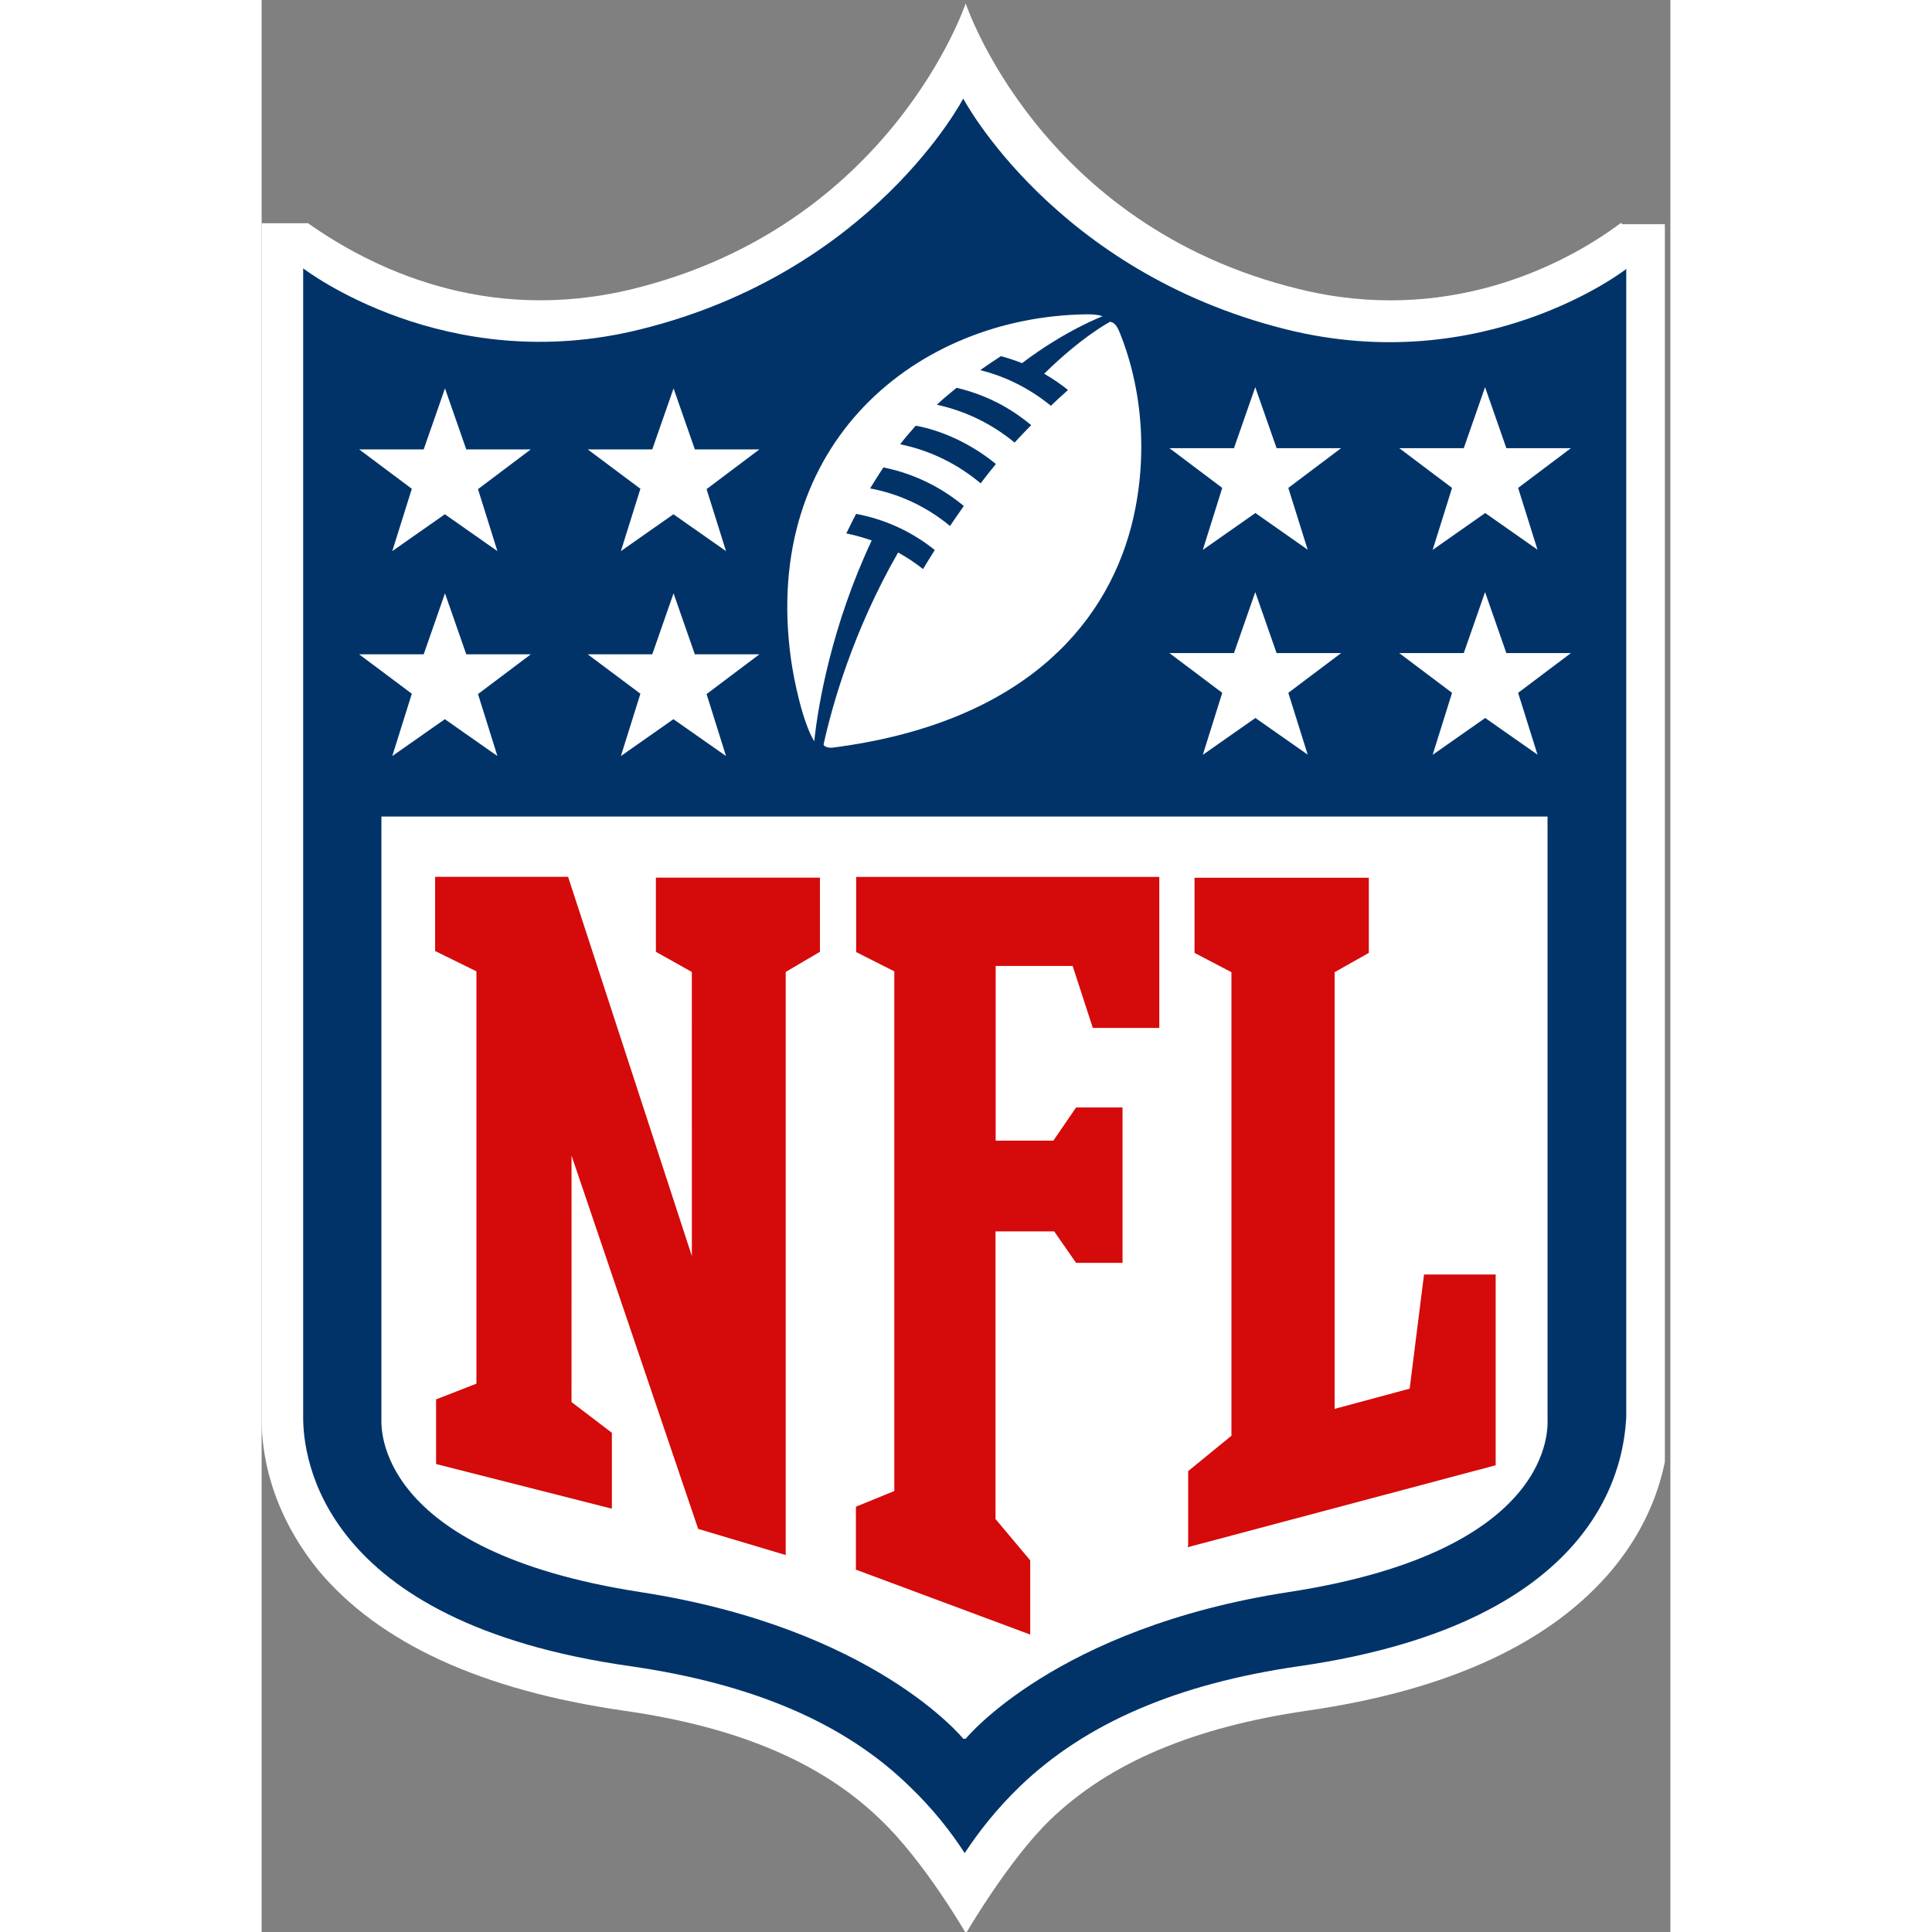 <?xml version="1.0" encoding="UTF-8"?>
<svg xmlns="http://www.w3.org/2000/svg" xmlns:xlink="http://www.w3.org/1999/xlink" width="175px" height="175px" viewBox="0 0 175 240" version="1.1">
<rect x="0" y="0" width="175" height="240" fill="#808080" stroke="none"/>
<defs>
<clipPath id="clip1">
  <path d="M 0 0.121 L 174.316 0.121 L 174.316 240 L 0 240 Z M 0 0.121 "/>
</clipPath>
</defs>
<g id="surface1">
<g clip-path="url(#clip1)" clip-rule="nonzero">
<path style=" stroke:none;fill-rule:nonzero;fill:rgb(100%,100%,100%);fill-opacity:1;" d="M 168.852 27.699 C 161.562 33.152 146.984 40.426 128.762 35.883 C 96.57 28 87.461 0.422 87.461 0.422 C 87.461 0.422 78.289 27.973 46.156 35.883 C 27.664 40.426 13.359 33.094 5.766 27.73 L -0.004 27.73 L -0.004 176.23 C -0.004 180.168 0.906 187.441 7.012 195.02 C 14.574 204.109 27.328 209.961 44.973 212.504 C 59.246 214.535 69.574 218.961 76.863 226.023 C 82.328 231.203 87.492 240.176 87.492 240.176 C 87.492 240.176 92.805 231.023 98 226.023 C 105.348 218.961 115.766 214.566 129.887 212.504 C 147.562 209.957 160.258 204.02 167.848 194.898 C 173.953 187.504 174.863 180.078 174.863 176.352 L 174.863 27.852 L 169.062 27.852 "/>
</g>
<path style=" stroke:none;fill-rule:nonzero;fill:rgb(0.392%,20%,41.176%);fill-opacity:1;" d="M 169.461 33.457 C 169.461 33.457 151.938 47.062 127.246 40.91 C 98.484 33.73 87.156 12.242 87.156 12.242 C 87.156 12.242 75.98 33.758 47.07 40.91 C 22.773 46.973 5.16 33.336 5.16 33.336 L 5.16 176.078 C 5.16 180.926 7.195 201.535 45.855 206.988 C 61.07 209.188 72.43 214.051 80.477 221.902 C 83.414 224.715 85.637 227.566 87.34 230.203 C 89.051 227.578 91.289 224.719 94.203 221.902 C 102.371 214.051 113.73 209.172 128.824 206.988 C 167.395 201.445 169.215 180.836 169.52 176.078 L 169.52 33.336 "/>
<path style=" stroke:none;fill-rule:nonzero;fill:rgb(100%,100%,100%);fill-opacity:1;" d="M 87.461 215.992 C 87.461 215.992 98.637 202.23 127.551 197.777 C 160.957 192.656 159.742 177.078 159.742 176.289 L 159.742 101.434 L 14.879 101.434 L 14.879 176.289 C 14.879 177.078 13.895 192.656 47.07 197.777 C 76.102 202.262 87.156 215.992 87.156 215.992 "/>
<path style=" stroke:none;fill-rule:nonzero;fill:rgb(83.529%,3.922%,3.922%);fill-opacity:1;" d="M 53.445 156.195 L 53.441 120.738 L 48.977 118.238 L 48.977 109.023 L 69.355 109.023 L 69.355 118.238 L 65.102 120.738 L 65.102 193.172 L 54.23 189.926 L 38.5 143.559 L 38.496 174.168 L 43.508 177.988 L 43.508 187.414 L 21.672 181.867 L 21.672 173.836 L 26.684 171.883 L 26.684 120.664 L 21.551 118.137 L 21.551 108.922 L 38.07 108.922 L 53.5 156.199 "/>
<path style=" stroke:none;fill-rule:nonzero;fill:rgb(83.529%,3.922%,3.922%);fill-opacity:1;" d="M 91.105 188.625 L 95.477 193.836 L 95.477 203.051 L 73.824 194.988 L 73.824 187.168 L 78.594 185.219 L 78.594 120.664 L 73.855 118.27 L 73.855 108.934 L 111.512 108.934 L 111.512 127.695 L 103.254 127.695 L 100.75 119.996 L 91.184 119.996 L 91.184 141.695 L 98.352 141.695 L 101.176 137.574 L 106.945 137.574 L 106.945 156.879 L 101.176 156.879 L 98.457 152.969 L 91.168 152.969 L 91.168 188.73 "/>
<path style=" stroke:none;fill-rule:nonzero;fill:rgb(83.529%,3.922%,3.922%);fill-opacity:1;" d="M 115.098 191.957 L 115.098 182.746 L 120.473 178.352 L 120.473 120.77 L 115.887 118.371 L 115.887 109.039 L 137.539 109.039 L 137.539 118.371 L 133.289 120.77 L 133.289 175.016 L 142.613 172.504 L 144.398 158.32 L 153.297 158.32 L 153.297 182.02 L 115.031 192.203 "/>
<path style=" stroke:none;fill-rule:nonzero;fill:rgb(100%,100%,100%);fill-opacity:1;" d="M 18.672 86.188 L 12.113 81.281 L 20.133 81.281 L 22.777 73.703 L 25.422 81.281 L 33.438 81.281 L 26.879 86.219 L 29.289 93.918 L 22.762 89.34 L 16.23 93.918 L 18.645 86.219 "/>
<path style=" stroke:none;fill-rule:nonzero;fill:rgb(100%,100%,100%);fill-opacity:1;" d="M 47.07 86.188 L 40.508 81.281 L 48.527 81.281 L 51.172 73.703 L 53.816 81.281 L 61.836 81.281 L 55.273 86.219 L 57.688 93.918 L 51.156 89.34 L 44.629 93.918 L 47.039 86.219 "/>
<path style=" stroke:none;fill-rule:nonzero;fill:rgb(100%,100%,100%);fill-opacity:1;" d="M 18.672 60.73 L 12.113 55.824 L 20.133 55.824 L 22.777 48.246 L 25.422 55.824 L 33.438 55.824 L 26.879 60.762 L 29.289 68.461 L 22.762 63.883 L 16.23 68.461 L 18.645 60.762 "/>
<path style=" stroke:none;fill-rule:nonzero;fill:rgb(100%,100%,100%);fill-opacity:1;" d="M 47.07 60.73 L 40.508 55.824 L 48.527 55.824 L 51.172 48.246 L 53.816 55.824 L 61.836 55.824 L 55.273 60.762 L 57.688 68.461 L 51.156 63.883 L 44.629 68.461 L 47.039 60.762 "/>
<path style=" stroke:none;fill-rule:nonzero;fill:rgb(100%,100%,100%);fill-opacity:1;" d="M 158.527 93.766 L 151.996 89.191 L 145.469 93.766 L 147.879 86.066 L 141.32 81.129 L 149.336 81.129 L 151.98 73.551 L 154.625 81.129 L 162.645 81.129 L 156.086 86.066 L 158.5 93.766 "/>
<path style=" stroke:none;fill-rule:nonzero;fill:rgb(100%,100%,100%);fill-opacity:1;" d="M 129.977 93.766 L 123.449 89.191 L 116.918 93.766 L 119.332 86.066 L 112.77 81.129 L 120.789 81.129 L 123.434 73.551 L 126.082 81.129 L 134.098 81.129 L 127.539 86.066 L 129.953 93.766 "/>
<path style=" stroke:none;fill-rule:nonzero;fill:rgb(100%,100%,100%);fill-opacity:1;" d="M 158.527 68.309 L 151.996 63.73 L 145.469 68.309 L 147.879 60.609 L 141.32 55.672 L 149.336 55.672 L 151.98 48.094 L 154.625 55.672 L 162.645 55.672 L 156.086 60.609 L 158.5 68.309 "/>
<path style=" stroke:none;fill-rule:nonzero;fill:rgb(100%,100%,100%);fill-opacity:1;" d="M 129.977 68.309 L 123.449 63.73 L 116.918 68.309 L 119.332 60.609 L 112.77 55.672 L 120.789 55.672 L 123.434 48.094 L 126.082 55.672 L 134.098 55.672 L 127.539 60.609 L 129.953 68.309 "/>
<path style=" stroke:none;fill-rule:nonzero;fill:rgb(100%,100%,100%);fill-opacity:1;" d="M 93.535 54.973 C 90.617 52.574 87.34 51.035 83.879 50.277 C 84.719 49.48 85.582 48.801 86.336 48.172 C 90.68 49.211 93.594 51.156 95.602 52.809 C 94.891 53.535 94.199 54.242 93.547 54.969 Z M 89.312 60.035 C 86.531 57.703 83.148 55.973 79.32 55.188 C 79.906 54.43 80.594 53.629 81.254 52.883 C 84.18 53.402 87.934 54.941 91.215 57.641 C 90.547 58.441 89.922 59.254 89.332 60.027 Z M 85.516 65.34 C 82.516 62.844 79.02 61.309 75.586 60.672 C 75.586 60.672 76.641 58.957 77.238 58.066 C 81.43 58.898 84.832 60.855 87.23 62.855 C 86.617 63.73 86.035 64.566 85.516 65.336 Z M 105.348 40.004 C 105.348 40.004 101.945 41.77 97.211 46.426 C 98.277 47.031 99.48 47.875 100.172 48.445 C 99.453 49.078 98.723 49.766 98.043 50.406 C 94.945 47.871 91.754 46.59 89.266 45.98 C 90.09 45.391 90.969 44.809 91.836 44.246 C 93.172 44.586 94.465 45.109 94.465 45.109 C 99.809 41.047 104.457 39.289 104.457 39.289 C 104.457 39.289 103.918 39.027 102.488 39.047 C 81.441 39.316 62.098 54.988 65.742 81.777 C 66.133 84.625 67.242 89.809 68.648 92.082 C 69.117 87.629 70.801 77.746 75.785 67.141 C 74.051 66.52 72.629 66.266 72.629 66.266 C 73.137 65.199 73.848 63.836 73.848 63.836 C 77.551 64.531 80.801 66.074 83.625 68.324 C 82.949 69.418 82.488 70.129 82.164 70.691 C 81.176 69.914 80.172 69.242 79.066 68.633 C 73.449 78.422 70.867 87.664 69.805 92.484 C 69.863 92.781 70.473 92.934 70.965 92.871 C 94.016 89.891 104.676 78.141 108.016 65.445 C 110.176 57.109 109.465 48.383 106.574 41.258 C 106.371 40.758 105.977 39.93 105.305 39.988 "/>
</g>
</svg>
